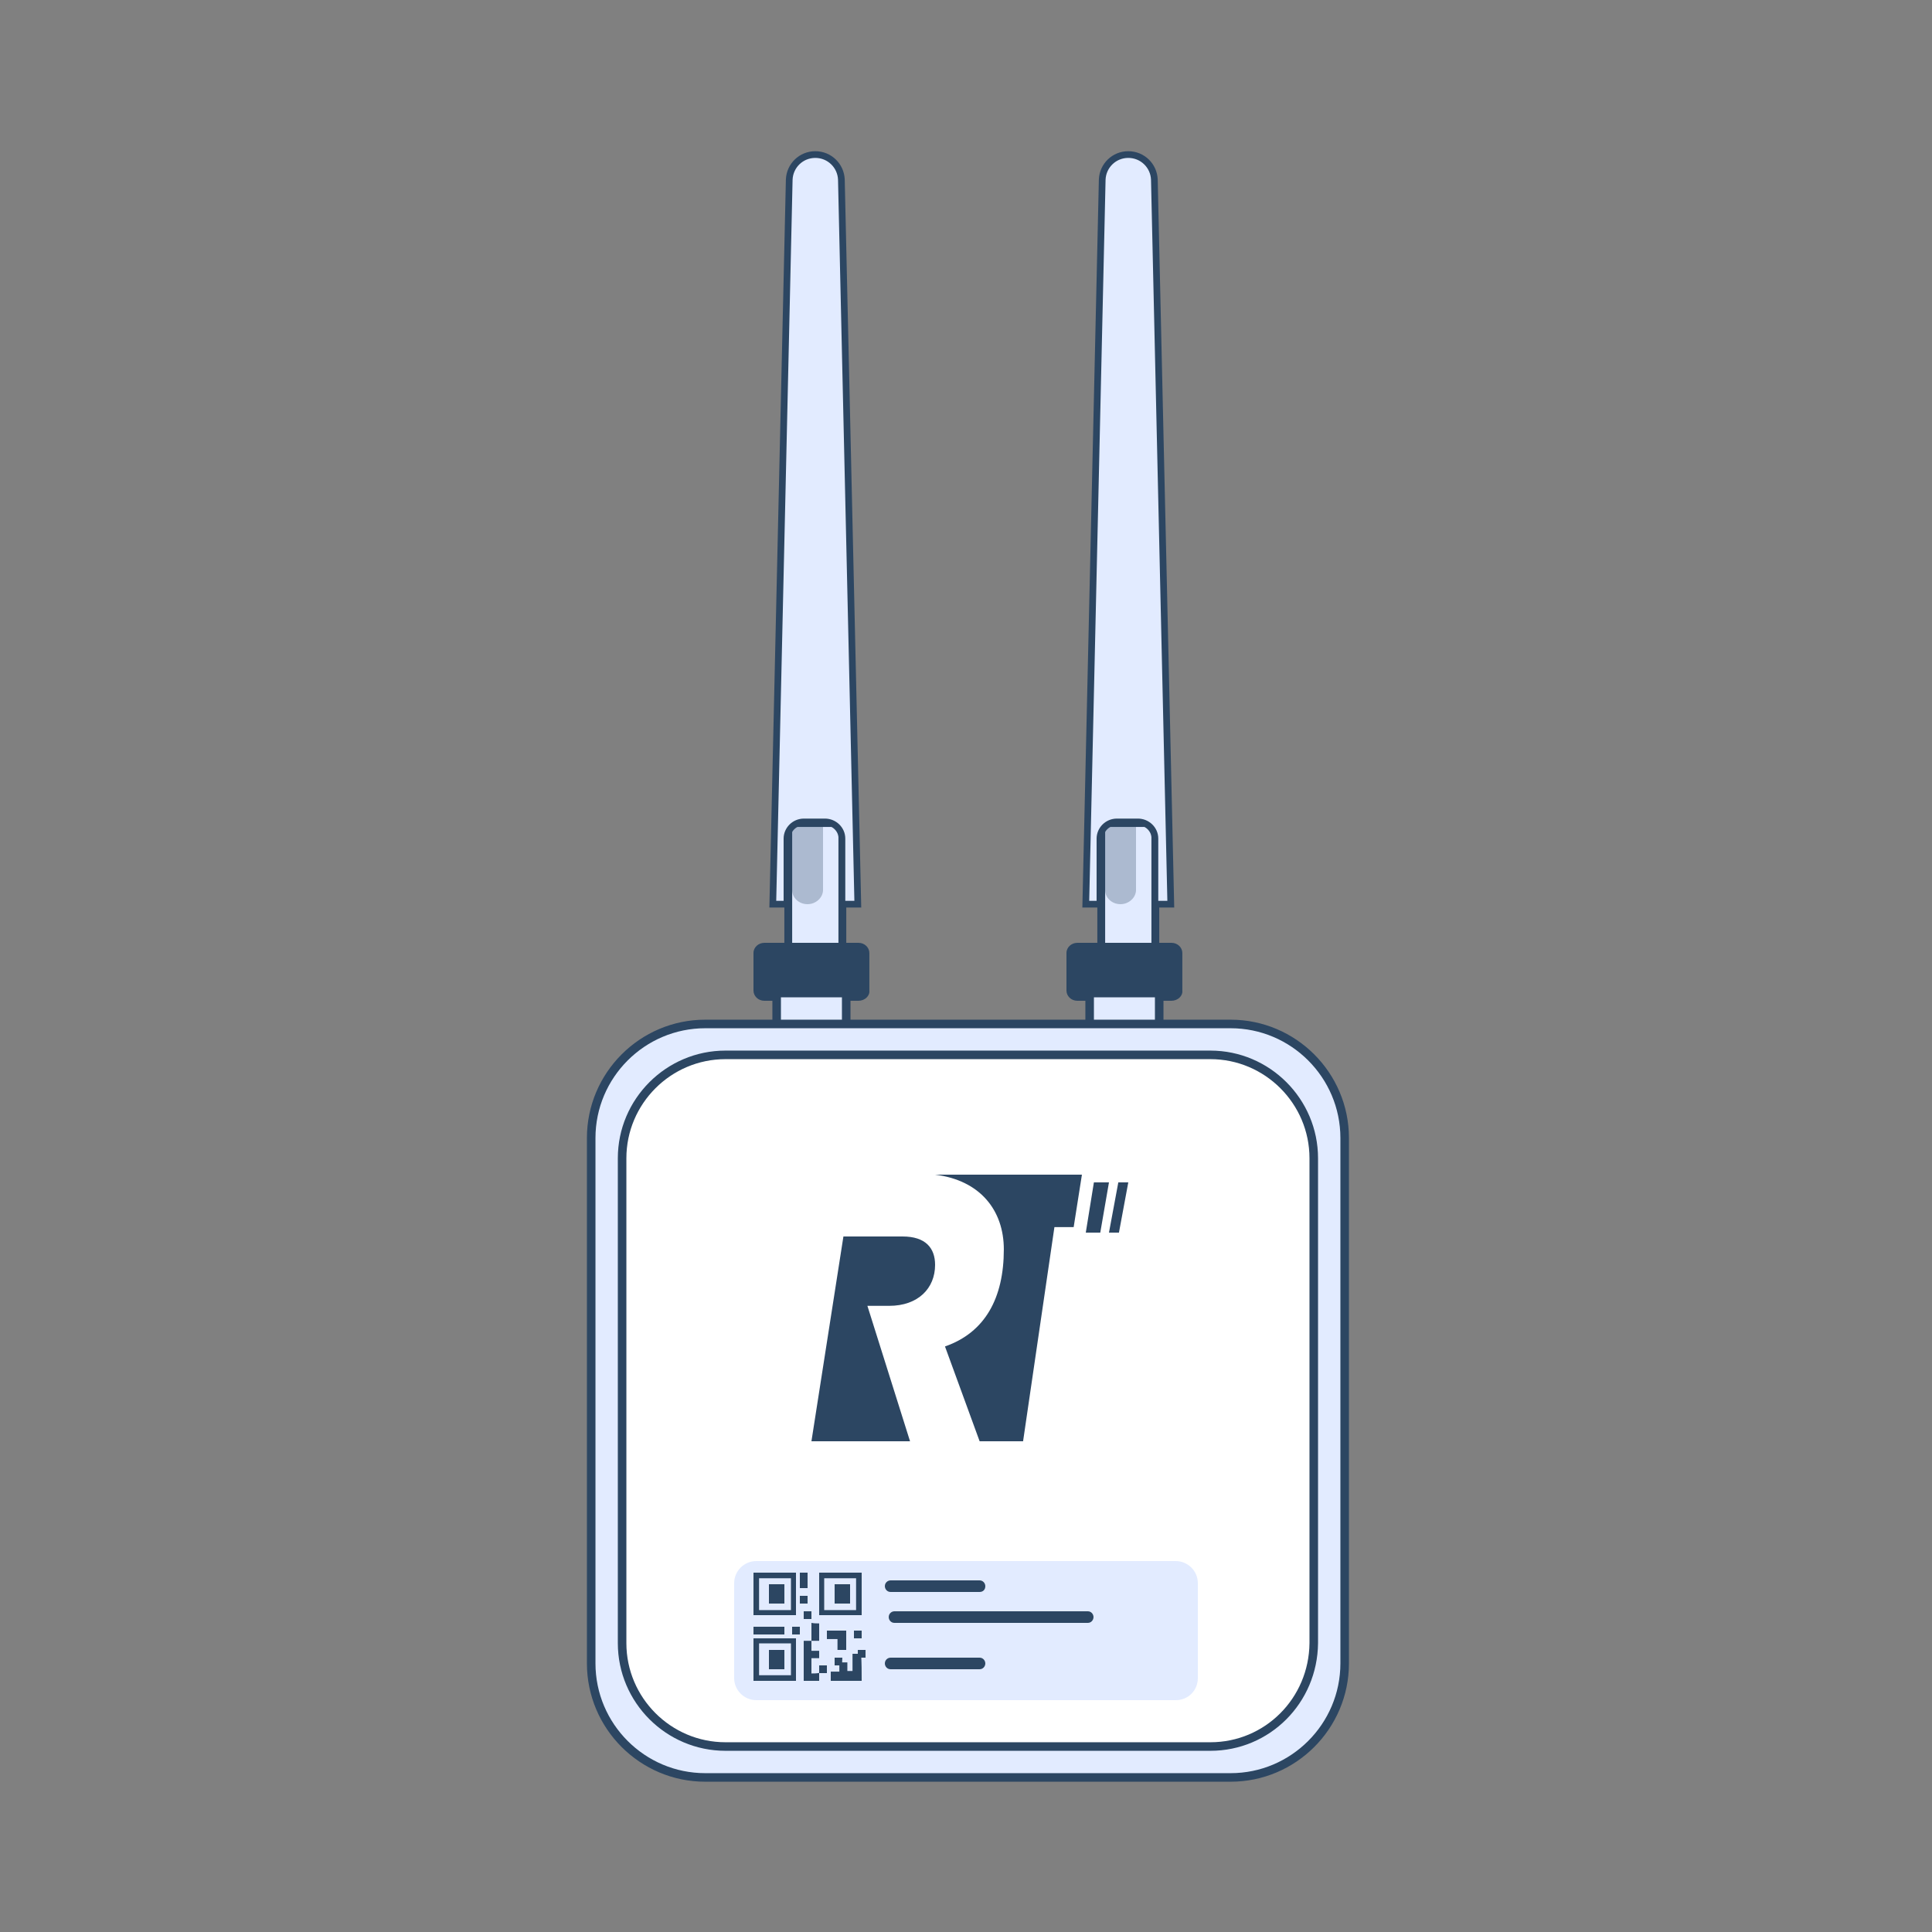 <?xml version="1.0" encoding="UTF-8"?>
<svg width="500px" height="500px" viewBox="0 0 500 500" version="1.1" xmlns="http://www.w3.org/2000/svg" xmlns:xlink="http://www.w3.org/1999/xlink">
    <rect x="0" y="0" width="500" height="500" fill="#808080" stroke="none"/>
    <title>G2 Group</title>
    <g id="Page-1" stroke="none" stroke-width="1" fill="none" fill-rule="evenodd">
        <g id="Icons" transform="translate(-1800, 0)" fill-rule="nonzero">
            <g id="G2-Group" transform="translate(1800, 0)">
                <g id="G2" transform="translate(153, 40)">
                    <polygon id="Path" stroke="#2C4662" stroke-width="2.027" fill="#E2EBFF" points="146 173 132 173 132 211 146 211"></polygon>
                    <path d="M150.168,219 L125.821,219 C124.188,219 123,217.75 123,216.361 L123,206.639 C123,205.111 124.336,204 125.821,204 L150.168,204 C151.801,204 152.989,205.25 152.989,206.639 L152.989,216.361 C153.137,217.75 151.801,219 150.168,219 Z" id="Path" fill="#2C4662"></path>
                    <polygon id="Path" stroke="#2C4662" stroke-width="2.214" fill="#E2EBFF" points="147 217 129 217 129 226 147 226"></polygon>
                    <path d="M141,173 L141,190.311 C141,192.297 139.154,194 137,194 C134.692,194 133,192.297 133,190.311 L133,173 L141,173 L141,173 Z" id="Path" fill="#2C4662" opacity="0.3"></path>
                    <path d="M145.893,194 L145.893,177.03 C145.893,174.586 143.84,172.716 141.493,172.716 L136.067,172.716 C133.573,172.716 131.667,174.729 131.667,177.03 L131.667,194 L128,194 L132.253,6.471 C132.4,2.876 135.333,0 139,0 C142.667,0 145.6,2.876 145.747,6.471 L150,194 L145.893,194 Z" id="Path" stroke="#2C4662" stroke-width="1.736" fill="#E2EBFF"></path>
                    <polygon id="Path" stroke="#2C4662" stroke-width="2.027" fill="#E2EBFF" points="65 173 51 173 51 211 65 211"></polygon>
                    <path d="M69.168,219 L44.821,219 C43.188,219 42,217.75 42,216.361 L42,206.639 C42,205.111 43.336,204 44.821,204 L69.168,204 C70.801,204 71.989,205.25 71.989,206.639 L71.989,216.361 C72.137,217.75 70.801,219 69.168,219 Z" id="Path" fill="#2C4662"></path>
                    <polygon id="Path" stroke="#2C4662" stroke-width="2.214" fill="#E2EBFF" points="66 217 48 217 48 226 66 226"></polygon>
                    <path d="M60,173 L60,190.311 C60,192.297 58.154,194 56,194 C53.692,194 52,192.297 52,190.311 L52,173 L60,173 L60,173 Z" id="Path" fill="#2C4662" opacity="0.3"></path>
                    <path d="M64.893,194 L64.893,177.03 C64.893,174.586 62.84,172.716 60.493,172.716 L55.067,172.716 C52.573,172.716 50.667,174.729 50.667,177.03 L50.667,194 L47,194 L51.253,6.471 C51.4,2.876 54.333,0 58,0 C61.667,0 64.6,2.876 64.747,6.471 L69,194 L64.893,194 Z" id="Path" stroke="#2C4662" stroke-width="1.736" fill="#E2EBFF"></path>
                    <path d="M165.476,420 L29.524,420 C13.25,420 0,406.75 0,390.476 L0,254.524 C0,238.25 13.25,225 29.524,225 L165.476,225 C181.75,225 195,238.25 195,254.524 L195,390.476 C195,406.75 181.75,420 165.476,420 Z" id="Path" stroke="#2C4662" stroke-width="2.214" fill="#E2EBFF"></path>
                    <path d="M160.243,412 L34.757,412 C20.019,412 8,399.981 8,385.243 L8,259.757 C8,245.019 20.019,233 34.757,233 L160.243,233 C174.981,233 187,245.019 187,259.757 L187,385.243 C186.857,400.124 174.981,412 160.243,412 Z" id="Path" stroke="#2C4662" stroke-width="2.214" fill="#FFFFFF"></path>
                    <path d="M151.265,400 L42.735,400 C39.581,400 37,397.429 37,394.286 L37,369.714 C37,366.571 39.581,364 42.735,364 L151.265,364 C154.419,364 157,366.571 157,369.714 L157,394.286 C157,397.429 154.563,400 151.265,400 Z" id="Path" fill="#E2EBFF"></path>
                    <path d="M70,395 C67.778,395 64.37,395 62,395 C62,394.205 62,393.409 62,392.614 C62.741,392.614 63.481,392.614 64.222,392.614 C64.222,391.818 64.222,391.023 64.222,390.227 C64.815,390.227 65.556,390.227 66.296,390.227 C66.296,391.023 66.296,391.818 66.296,392.455 C66.741,392.455 67.185,392.455 67.63,392.455 C67.63,391.023 67.63,389.432 67.63,388 C68.074,388 69.556,388 69.852,388 C70,390.386 70,392.773 70,395 Z" id="Path" fill="#2C4662"></path>
                    <path d="M70,384 C69.6,384 68.4,384 68,384 C68,383.286 68,382.714 68,382 C68.4,382 69.6,382 70,382 C70,382.571 70,383.286 70,384 Z" id="Path" fill="#2C4662"></path>
                    <path d="M71,389 C70.6,389 69.4,389 69,389 C69,388.286 69,387.714 69,387 C69.4,387 70.733,387 71,387 C71,387.571 71,388.286 71,389 Z" id="Path" fill="#2C4662"></path>
                    <path d="M42,395 C42,391.237 42,387.618 42,384 C45.618,384 49.382,384 53,384 C53,387.618 53,391.382 53,395 C49.382,395 45.763,395 42,395 Z M43.447,385.303 C43.447,388.053 43.447,390.803 43.447,393.553 C46.197,393.553 48.947,393.553 51.697,393.553 C51.697,390.803 51.697,388.053 51.697,385.303 C48.947,385.303 46.197,385.303 43.447,385.303 Z" id="Shape" fill="#2C4662"></path>
                    <path d="M53,378 C49.237,378 45.618,378 42,378 C42,374.382 42,370.618 42,367 C45.618,367 49.382,367 53,367 C53,370.618 53,374.382 53,378 Z M51.697,376.697 C51.697,373.947 51.697,371.197 51.697,368.447 C48.947,368.447 46.197,368.447 43.447,368.447 C43.447,371.197 43.447,373.947 43.447,376.697 C46.197,376.697 48.947,376.697 51.697,376.697 Z" id="Shape" fill="#2C4662"></path>
                    <path d="M70,378 C66.237,378 62.618,378 59,378 C59,374.382 59,370.618 59,367 C62.618,367 66.382,367 70,367 C70,370.618 70,374.382 70,378 Z M68.553,376.697 C68.553,373.947 68.553,371.197 68.553,368.447 C65.803,368.447 63.053,368.447 60.303,368.447 C60.303,371.197 60.303,373.947 60.303,376.697 C63.053,376.697 65.803,376.697 68.553,376.697 Z" id="Shape" fill="#2C4662"></path>
                    <path d="M59,380.136 C59,380.818 59,383.955 59,384.636 C58.429,384.636 57.714,384.636 57,384.636 C57,385.591 57,386.409 57,387.227 C57.714,387.227 58.286,387.227 59,387.227 C59,387.909 59,388.455 59,389.136 C58.286,389.136 57.714,389.136 57,389.136 C57,390.5 57,391.727 57,393.091 C57.714,393.091 58.286,393.091 59,392.955 C59,393.636 59,394.318 59,395 C57.714,395 56.286,395 55,395 C55,391.455 55,388.045 55,384.636 C55.714,384.636 56.286,384.636 57,384.636 C57,383.955 57,380.818 57,380 C57.714,380.136 58.286,380.136 59,380.136 Z" id="Path" fill="#2C4662"></path>
                    <path d="M50,381 C47.333,381 44.667,381 42,381 C42,381.714 42,382.286 42,383 C44.667,383 47.333,383 50,383 C50,382.429 50,381.714 50,381 Z" id="Path" fill="#2C4662"></path>
                    <path d="M54,367 C54.714,367 55.286,367 56,367 C56,368.429 56,369.714 56,371 C55.286,371 54.714,371 54,371 C54,369.714 54,368.286 54,367 Z" id="Path" fill="#2C4662"></path>
                    <path d="M54,375 C54,374.286 54,373.714 54,373 C54.714,373 55.286,373 56,373 C56,373.571 56,374.286 56,375 C55.429,375 54.714,375 54,375 Z" id="Path" fill="#2C4662"></path>
                    <path d="M57,377 C57,377.714 57,378.286 57,379 C56.286,379 55.714,379 55,379 C55,378.429 55,377.714 55,377 C55.571,377 56.286,377 57,377 Z" id="Path" fill="#2C4662"></path>
                    <path d="M65,391 C64.333,391 63.667,391 63,391 C63,390.429 63,389.714 63,389 C63.667,389 64.333,389 65,389 C65,389.714 64.867,390.286 65,391 Z" id="Path" fill="#2C4662"></path>
                    <path d="M52,381 C52,381.714 52,382.286 52,383 C52.714,383 53.286,383 54,383 C54,382.286 54,381.714 54,381 C53.429,381 52.714,381 52,381 Z" id="Path" fill="#2C4662"></path>
                    <path d="M59,393 C59,392.429 59,391.714 59,391 C59.714,391 60.429,391 61,391 C61,391.714 61,392.286 61,393 C60.429,393 59.714,393 59,393 Z" id="Path" fill="#2C4662"></path>
                    <path d="M63,370 C64.286,370 65.714,370 67,370 C67,371.724 67,373.276 67,375 C65.714,375 64.286,375 63,375 C63,373.276 63,371.724 63,370 Z" id="Path" fill="#2C4662"></path>
                    <path d="M50,387 C50,388.724 50,390.276 50,392 C48.714,392 47.286,392 46,392 C46,390.276 46,388.724 46,387 C47.286,387 48.714,387 50,387 Z" id="Path" fill="#2C4662"></path>
                    <path d="M46,370 C47.429,370 48.714,370 50,370 C50,371.724 50,373.276 50,375 C48.714,375 47.286,375 46,375 C46,373.276 46,371.724 46,370 Z" id="Path" fill="#2C4662"></path>
                    <polygon id="Path" fill="#2C4662" points="66 382 66 387 63.742 387 63.742 384.188 61 384.188 61 382 63.742 382"></polygon>
                    <path d="M100.514,372 L77.486,372 C76.594,372 76,371.25 76,370.5 C76,369.6 76.743,369 77.486,369 L100.514,369 C101.406,369 102,369.75 102,370.5 C102,371.4 101.406,372 100.514,372 Z" id="Path" fill="#2C4662"></path>
                    <path d="M100.514,392 L77.486,392 C76.594,392 76,391.25 76,390.5 C76,389.6 76.743,389 77.486,389 L100.514,389 C101.406,389 102,389.75 102,390.5 C102,391.25 101.406,392 100.514,392 Z" id="Path" fill="#2C4662"></path>
                    <path d="M128.532,380 L78.468,380 C77.587,380 77,379.25 77,378.5 C77,377.6 77.734,377 78.468,377 L128.532,377 C129.413,377 130,377.75 130,378.5 C130,379.25 129.413,380 128.532,380 Z" id="Path" fill="#2C4662"></path>
                    <path d="M89,287.349 C89,293.427 84.586,297.949 77.138,297.949 L71.483,297.949 L82.517,333 C76.172,333 62.931,333 57,333 L65.276,280 L71.759,280 L80.586,280 C86.517,280 89,282.968 89,287.349 Z" id="Path" fill="#2C4662"></path>
                    <path d="M127,264 L124.865,277.569 L119.884,277.569 L111.772,333 L100.528,333 L91.562,308.46 C101.951,304.851 106.79,295.902 106.79,283.343 C106.79,273.238 100.67,265.444 89,264 L127,264 Z" id="Path" fill="#2C4662"></path>
                    <polygon id="Path" fill="#2C4662" points="134 266 131.75 279 128 279 130.1 266"></polygon>
                    <polygon id="Path" fill="#2C4662" points="139 266 136.581 279 134 279 136.419 266"></polygon>
                    <path d="M132.101,344 L63.899,344 C62.876,344 62,342.966 62,341.759 L62,341.241 C62,340.034 62.876,339 63.899,339 L132.101,339 C133.124,339 134,340.034 134,341.241 L134,341.759 C134,342.966 133.124,344 132.101,344 Z" id="Path" fill="#FFFFFF" opacity="0.5"></path>
                    <path d="M115.15,353 L79.85,353 C78.854,353 78,351.966 78,350.759 L78,350.241 C78,349.034 78.854,348 79.85,348 L115.15,348 C116.146,348 117,349.034 117,350.241 L117,350.759 C117,351.966 116.146,353 115.15,353 Z" id="Path" fill="#FFFFFF" opacity="0.5"></path>
                </g>
            </g>
        </g>
    </g>
</svg>